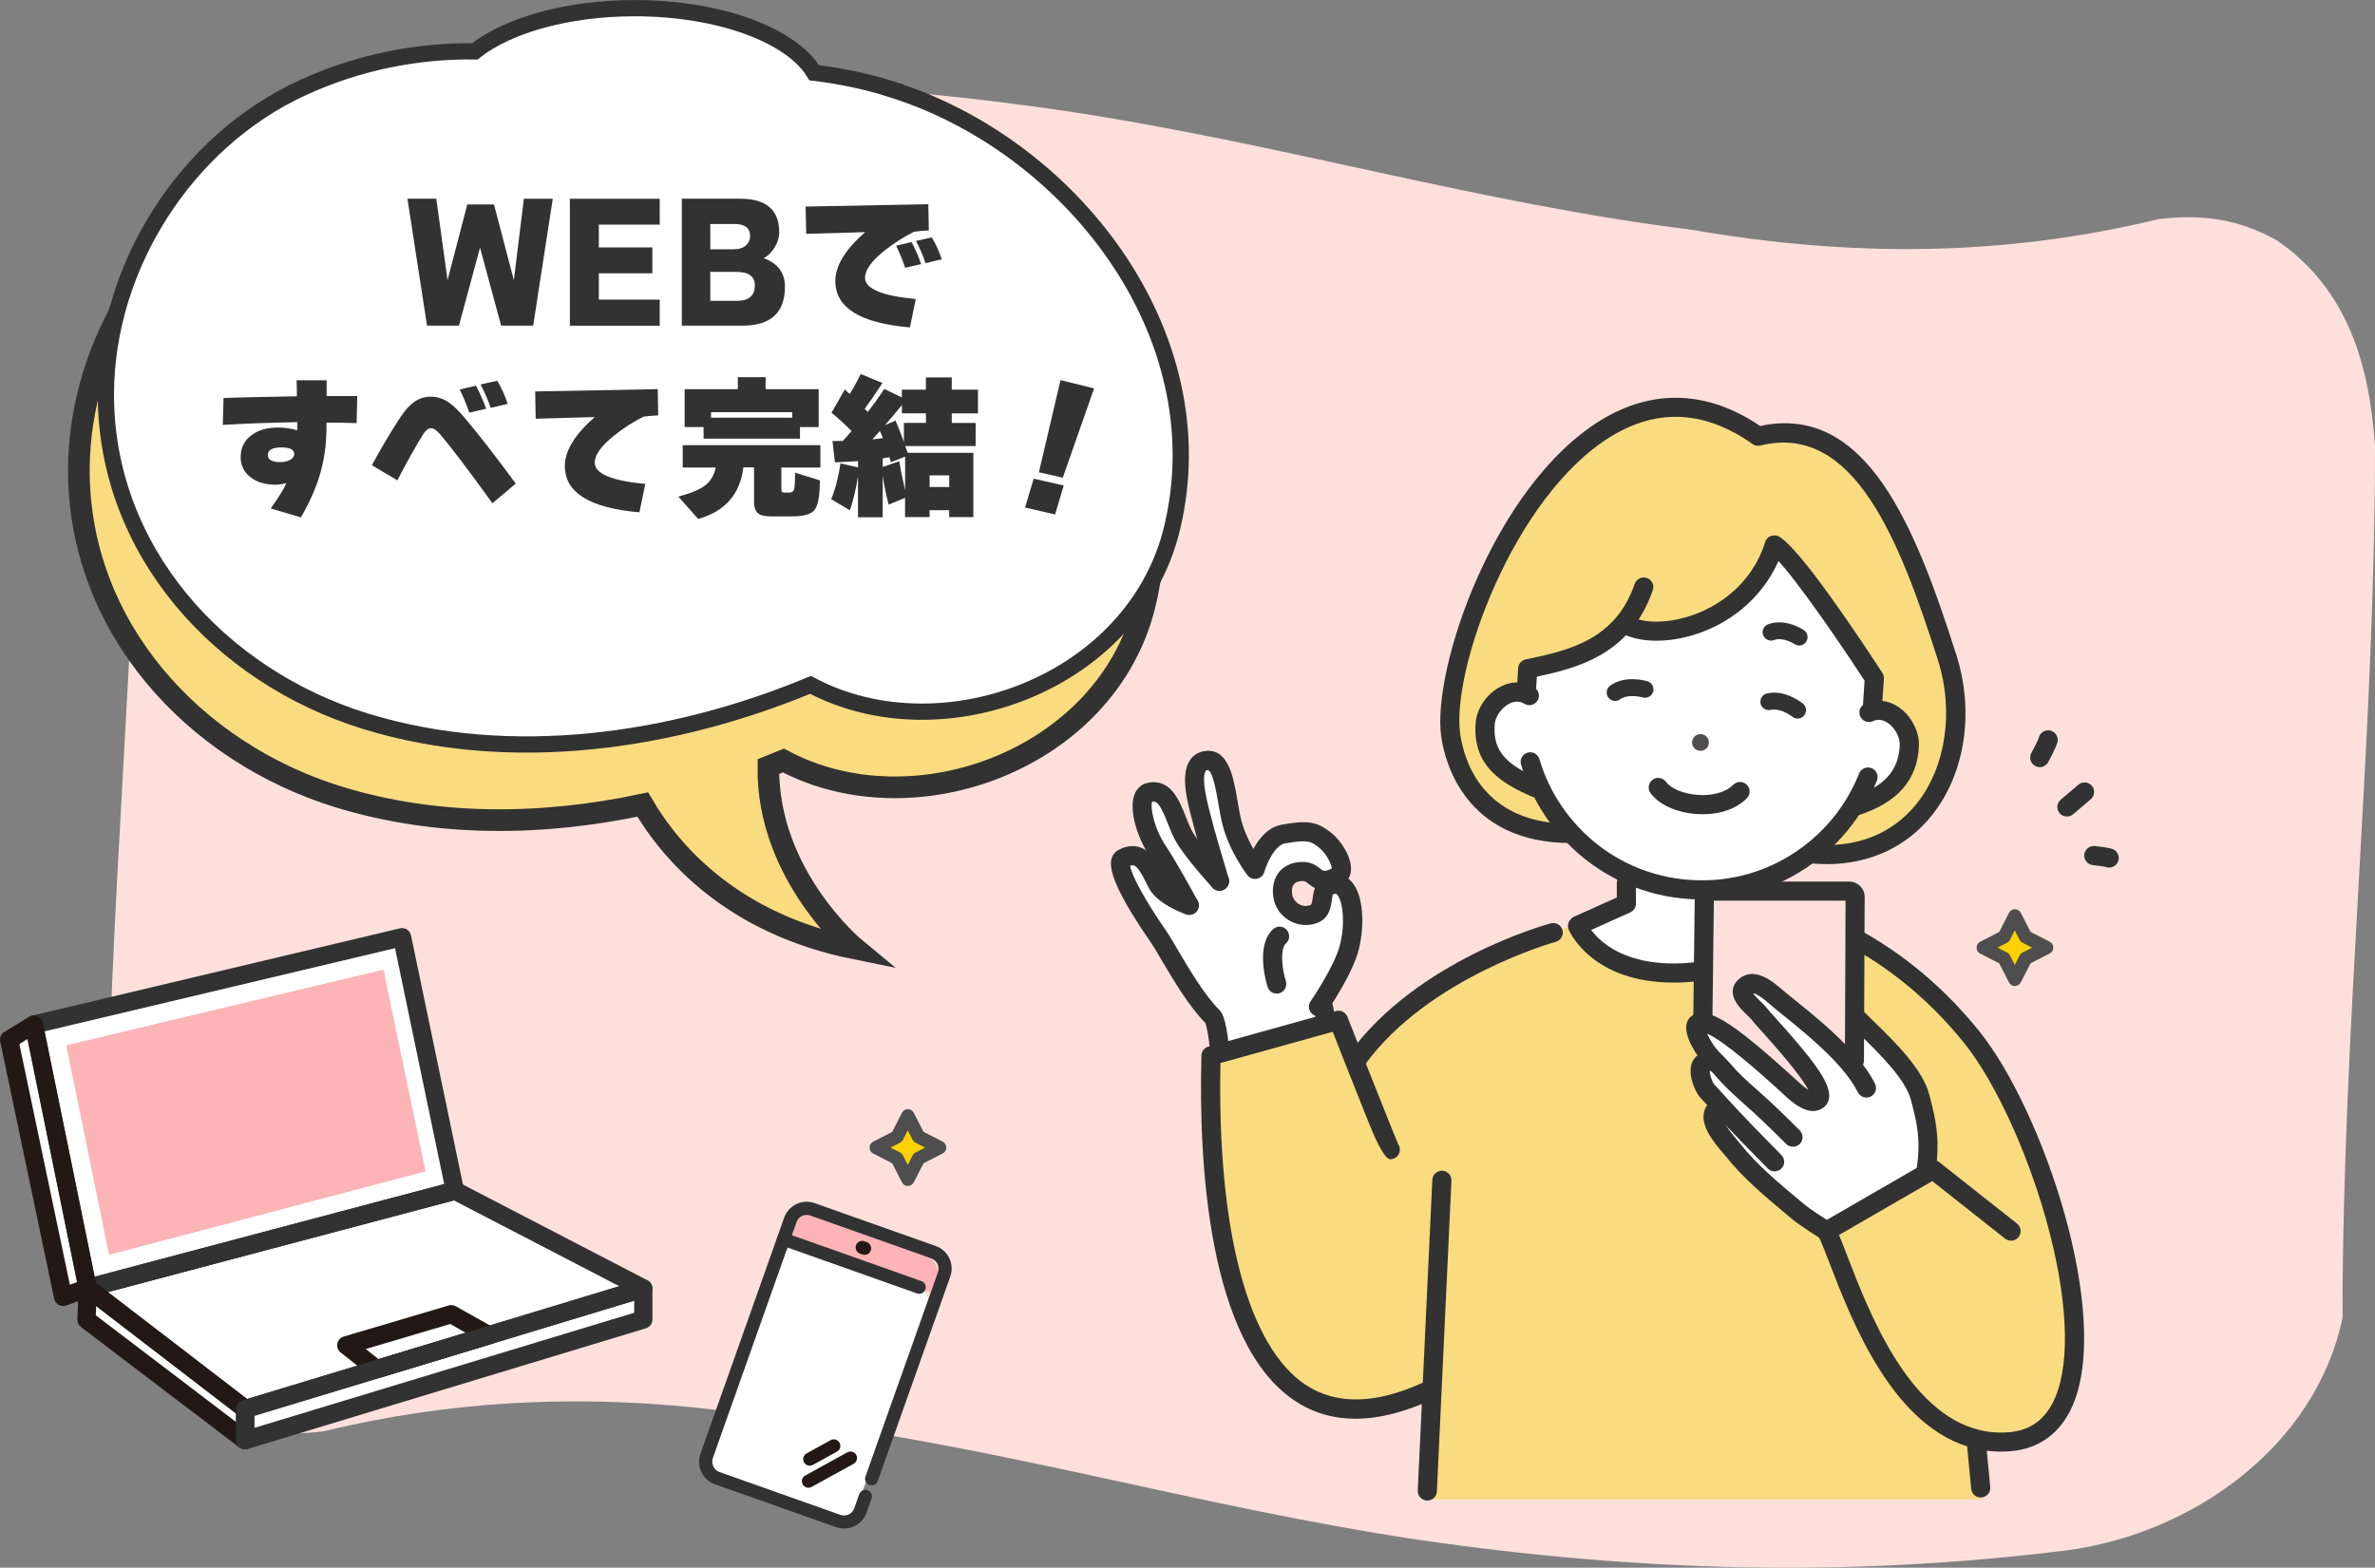<?xml version="1.0" encoding="UTF-8"?>
<svg id="Layer_2" data-name="Layer 2" xmlns="http://www.w3.org/2000/svg" viewBox="0 0 438.76 289.7">
  <rect x="0" y="0" width="438.76" height="289.7" fill="#808080" stroke="none"/>
  <defs>
    <style>
      .cls-1 {
        stroke-width: 4px;
      }

      .cls-1, .cls-2 {
        stroke: #323232;
        stroke-miterlimit: 10;
      }

      .cls-1, .cls-3 {
        fill: #f9dc80;
      }

      .cls-4 {
        fill-rule: evenodd;
      }

      .cls-4, .cls-3, .cls-5, .cls-6, .cls-7, .cls-8, .cls-9, .cls-10, .cls-11 {
        stroke-width: 0px;
      }

      .cls-4, .cls-11 {
        fill: #fcb4b6;
      }

      .cls-2 {
        stroke-width: 3px;
      }

      .cls-2, .cls-9 {
        fill: #fff;
      }

      .cls-5 {
        fill: #4e4e4e;
      }

      .cls-6 {
        fill: #231815;
      }

      .cls-7 {
        fill: #323232;
      }

      .cls-8 {
        fill: #fde0db;
      }

      .cls-10 {
        fill: #ffd100;
      }
    </style>
  </defs>
  <g id="Layer_1-2" data-name="Layer 1">
    <g>
      <g>
        <path class="cls-8" d="m381.76,286.5c-40,5-79,4-120-2-40-6-76-17-116-22-29-5-57-5-86,2-8,1-15,0-22-4-13-9-17-23-18-38,0-54,6-107,6-161,5-24,27-40,51-43,41-5,79-4,120,2,40,6,76,17,116,22,29,5,57,5,86-2,8-1,15,0,22,4,13,9,17,23,18,38,0,54-6,107-6,161-5,24-28,40-51,43h0Z"/>
        <path class="cls-1" d="m159.22,30.33c-13.38-4.09-30.95-5.32-44.64.63-20.07-9.55-43.27-10.14-63.73-.73C29.41,40.08,14.63,63.18,14.57,86.78c-.06,28.98,21.1,52.23,48.02,60.5,18.03,5.54,37.52,5.36,56.15,1.39,5.21,8.92,16.52,22.05,39.29,26.64,0,0-16.36-13.5-16.08-33.65.93-.37,1.86-.74,2.78-1.12,24.27,12.92,59.91-.37,66.79-28.94,8.66-35.96-18.88-71.05-52.32-81.27Z"/>
        <path class="cls-2" d="m164.22,16.33c-4.26-1.3-8.95-2.31-13.81-2.89-4.14-6.89-17.41-11.93-33.15-11.93-12.53,0-23.5,3.2-29.55,7.98-10.82-.14-21.68,2.06-31.87,6.75-21.44,9.86-36.22,32.95-36.28,56.56-.06,28.98,21.1,52.23,48.02,60.5,26.69,8.2,56.61,3.88,82.15-6.74,24.27,12.92,59.91-.37,66.79-28.94,8.66-35.96-18.88-71.05-52.32-81.27Z"/>
        <g>
          <path class="cls-7" d="m102.12,36.72l-3.62,23.46h-5.92l-3.9-14.41-3.9,14.41h-5.89l-3.62-23.46h5.33l2.08,15.04,3.65-13.98h4.93l3.67,14.01,1.85-15.06h5.35Z"/>
          <path class="cls-7" d="m121.88,60.19h-16.6v-23.46h16.6v4.78h-11.25v4.21h9.88v4.78h-9.88v4.87h11.25v4.81Z"/>
          <path class="cls-7" d="m145.01,52.98c0,4.8-2.62,7.2-7.86,7.2h-11.19v-23.46h10.76c4.82,0,7.23,2.06,7.23,6.18,0,.99-.3,1.96-.91,2.93-.57.89-1.22,1.52-1.96,1.88,2.62.95,3.93,2.71,3.93,5.27Zm-6.44-9.37c0-1.48-.96-2.22-2.88-2.22h-4.47v4.67h4.39c.97,0,1.72-.26,2.25-.77.47-.44.71-1,.71-1.68Zm.88,9.14c0-1.67-1.14-2.51-3.42-2.51h-4.81v5.35h4.93c2.2,0,3.3-.95,3.3-2.85Z"/>
          <path class="cls-7" d="m171.58,42.59c-.8.02-1.7.1-2.71.23-1.94.97-3.75,2.13-5.44,3.47-2.41,1.92-3.62,3.6-3.62,5.04,0,2.03,3.12,3.34,9.37,3.93l-1.08,5.24c-9.19-.78-13.78-3.63-13.78-8.57,0-2.81,1.83-5.82,5.5-9.03l-10.88.31-.11-5.04,22.67-.43.09,4.84Zm-1.42,6.21l-2.93.68c-.49-1.44-1.05-2.8-1.68-4.07l2.85-.68c.66,1.21,1.25,2.57,1.77,4.07Zm3.82-.88l-2.99.71c-.46-1.37-1.04-2.73-1.77-4.1l2.91-.66c.72,1.16,1.34,2.51,1.85,4.04Z"/>
          <path class="cls-7" d="m66,73.17l-.11,5.01c-1.39-.04-3.25-.07-5.58-.08v.94c0,3.09-.42,6.03-1.25,8.8-.74,2.45-1.9,5.04-3.47,7.77l-5.58-1.65c1.54-2.16,2.5-3.72,2.88-4.67-.76.19-1.42.28-1.99.28-1.84,0-3.35-.44-4.53-1.31-1.27-.93-1.91-2.19-1.91-3.79,0-1.71.66-3.06,1.99-4.04,1.25-.95,2.88-1.42,4.87-1.42,1.33,0,2.53.17,3.59.51v-1.51c-5.66.11-10.24.29-13.75.51l.14-4.98c2.11-.08,6.62-.18,13.55-.31,0-1.1-.02-2.09-.06-2.96h5.55v2.91c-.06,0,1.83,0,5.67,0Zm-11.65,10.71c0-.8-.8-1.2-2.39-1.2s-2.48.46-2.48,1.37.76,1.34,2.28,1.34c.76,0,1.38-.14,1.87-.43.48-.28.73-.64.73-1.08Z"/>
          <path class="cls-7" d="m95.3,89.35l-4.33,3.65c-4.38-6.08-7.59-10.31-9.62-12.7-.67-.78-1.23-1.17-1.71-1.17-.51,0-1.01.38-1.48,1.14-1.27,2.03-2.86,4.86-4.76,8.49l-4.7-2.79c1.84-3.38,3.59-6.32,5.24-8.83.84-1.25,1.63-2.16,2.39-2.73.97-.74,2.06-1.11,3.27-1.11s2.4.4,3.5,1.2c.74.53,1.64,1.42,2.71,2.68,2.56,3.02,5.72,7.08,9.48,12.19Zm-5.5-13.81l-3.1.71c-.51-1.5-1.1-2.92-1.77-4.27l2.99-.71c.74,1.37,1.37,2.79,1.88,4.27Zm3.99-.91l-3.13.74c-.48-1.39-1.1-2.83-1.88-4.33l3.08-.68c.72,1.18,1.37,2.6,1.94,4.27Z"/>
          <path class="cls-7" d="m121.61,76.76c-.8.02-1.7.1-2.71.23-1.94.97-3.74,2.13-5.41,3.47-2.41,1.92-3.62,3.6-3.62,5.04,0,2.03,3.11,3.34,9.34,3.93l-1.08,5.24c-9.19-.78-13.78-3.63-13.78-8.57,0-2.79,1.84-5.8,5.52-9.03l-10.91.31-.09-5.04,22.64-.43.09,4.84Z"/>
          <path class="cls-7" d="m137.33,86.39c-.61,4.94-3.39,8.11-8.34,9.51l-3.67-4.13c2.3-.61,3.95-1.3,4.96-2.08,1.01-.78,1.65-1.88,1.94-3.3h-6.09v-4.13h25.43v4.13h-7.21v3.87c0,.34.04.56.13.64s.31.13.67.13h.68c.47,0,.77-.22.88-.66.11-.38.17-1.39.17-3.02l4.58,1.42c0,2.9-.35,4.76-1.05,5.55-.63.74-2.06,1.11-4.3,1.11h-3.56c-1.2,0-2.02-.18-2.48-.54-.51-.4-.77-1.16-.77-2.28v-6.24h-1.96Zm10.45-5.33h-17.8v-2.14h-3.5v-7h9.83v-2.22h5.13v2.22h9.8v7h-3.45v2.14Zm-16.43-3.87h15.01v-1.02h-15.01v1.02Z"/>
          <path class="cls-7" d="m158.52,87.98c-.38,2.35-.88,4.46-1.51,6.32l-3.45-2.05c.76-1.86,1.33-4.06,1.71-6.61l3.25.74v-1.17c-1.29.09-2.72.17-4.27.23l-.46-3.93c.38,0,1.02,0,1.91-.03.34-.38.88-.99,1.62-1.82-1.18-1.2-2.41-2.33-3.7-3.39l2.45-4.3.91.85c.76-1.23,1.43-2.47,2.02-3.7l4.02,1.65c-1.21,1.88-2.31,3.47-3.28,4.78l.57.57c1.08-1.37,2.1-2.78,3.05-4.24l3.25,1.57v-1.45h4.44v-2.25h4.78v2.25h4.84v4.39h-4.84v1.77h4.41v4.27h-13.01l.46,1.25h12.13v11.88h-4.47v-1.28h-3.62v1.28h-4.53v-3.56l-3.02,1.25c-.42-1.5-.79-3.28-1.11-5.35v7.69h-4.56v-7.6Zm2.65-6.78c.51-.06,1.16-.13,1.94-.23-.23-.57-.41-1.02-.54-1.34l-1.4,1.57Zm1.91,3.5v1.59l3.05-1.05c.17,1.12.53,2.9,1.08,5.35v-6.21l-2.62,1.03c-.06-.21-.15-.51-.29-.91-.27.04-.67.1-1.22.2Zm.43-6.15l1.94-.83c.51,1.2,1.02,2.51,1.54,3.93v-3.5h4.07v-1.77h-4.44v-1.54c-.99,1.23-2.02,2.47-3.1,3.7Zm11.85,11.45v-2.16h-3.62v2.16h3.62Z"/>
          <path class="cls-7" d="m196.51,89.72l-1.59,5.35-5.55-1.28,1.59-5.33,5.55,1.25Zm5.61-17.94l-5.78,16.49-4.41-1,3.99-17.03,6.21,1.54Z"/>
        </g>
        <g>
          <g>
            <g>
              <path class="cls-3" d="m356.17,216.65l-.33-.55c.93-6.09-.25-9.85-1.1-13.28-1.27-5.11-8.25-11.17-11.82-14.78h-.3l.07-14.57h.11c5.27,2.86,13.65,8.45,21.49,18.24,14.53,18.14,30.48,72.7,7.02,74.7-2.12.18-4.13.01-6.02-.44-17.56-4.18-24.93-33.16-27.86-38.48l18.73-10.83Z"/>
              <path class="cls-3" d="m264.54,257.13l-.85-.04c-42.32,19.48-40.21-52.6-39.97-61.98l1.87-.52,19.5-5.42,2.18-.61s1.22,3.09,2.77,7.05h.76c12.25-16.78,36.13-23.28,36.13-23.28l-.03-.24c1.09-.54,2.75-.5,3.75-1.08l.78.11s4.57,10.65,22.64,8.35h.61s-.1,8.57-.1,8.57l-.07.93c-3.09-.25.37,4.96,1.12,5.88.21.25.42.5.65.74l-.65.58c-2.77,0-1.16,4.4-.25,5.41.82.92,1.64,1.83,2.48,2.72l-.5.44c-2.76,1.85,1.66,6.36,2.77,7.77,3.38,4.28,7.97,7.97,12.12,11.45,1.29,1.08,5.18,3.53,5.18,3.53,2.93,5.32,10.31,34.3,27.86,38.48l-.17.71.79,8.28v2.11h-102.25v-1.54l.86-18.39Z"/>
              <path class="cls-3" d="m299.96,115.17c-4.53,5.46-11.23,7.09-17.74,8.41l-.27,4.39-.08.23c-3.36-1.4-7.19,2.08-7.49,5.46-.57,6.71,3.74,9.47,9.32,11.92l.79-.11c1.47,3.11,3.41,5.97,5.73,8.47l-.07.07c-17.05-.06-21.25-12.1-22.13-18.09-2.59-17.9,23.45-78.93,56.79-55.3,18.79-4.66,27.54,17.74,34.93,40.92,5.56,17.47-3.61,37.96-24.62,36.29l-.33-.42c3.03-2.38,5.65-5.28,7.7-8.59l.28.17c5.45-1.77,9.68-4.8,9.94-11.2.14-3.33-3.1-7.18-6.54-6.41l-.24-1.01.33-5.04s-14.98-23.06-18.48-24.59c-4.56,14.37-21.21,18.36-27.69,14.57l-.13-.11Z"/>
              <path class="cls-9" d="m317.86,204.3c-.84-.89-1.66-1.8-2.48-2.72-.91-1.01-2.52-5.41.25-5.41l.65-.58c-.23-.24-.44-.48-.65-.74-.75-.92-4.2-6.13-1.12-5.88.2.01.42.06.69.11,3.55.89,11.89,8.61,14.96,11.35,1.03.93,3.98,4.05,5.63,2.8,2.53-1.94-9.54-14.17-10.92-16-.68-.92-4.12-3.36-2.68-4.81,2.04-2.05,5.14,1.23,6.65,2.45,3.67,2.96,8.79,6.98,12.46,11.18l1.26-.11.03-7.91h.3c3.57,3.61,10.55,9.67,11.82,14.78.85,3.43,2.04,7.19,1.1,13.28l.33.55-18.73,10.83s-3.89-2.45-5.18-3.53c-4.15-3.48-8.74-7.18-12.12-11.45-1.12-1.42-5.54-5.92-2.77-7.77l.5-.44Z"/>
              <path class="cls-9" d="m281.87,128.2l.08-.23.27-4.39c6.51-1.32,13.21-2.94,17.74-8.41l.13.11c6.48,3.79,23.13-.2,27.69-14.57,3.5,1.53,18.48,24.59,18.48,24.59l-.33,5.04.24,1.01c3.44-.76,6.68,3.09,6.54,6.41-.25,6.4-4.49,9.43-9.94,11.2l-.28-.17c-2.05,3.31-4.67,6.22-7.7,8.59-5.27,4.15-11.79,6.71-18.84,7.02-1.19.06-2.39.04-3.61-.03-4.01-.24-7.8-1.2-11.27-2.72-4.15-1.83-7.83-4.47-10.84-7.73-2.32-2.49-4.26-5.35-5.73-8.47l-.79.11c-5.58-2.45-9.88-5.21-9.32-11.92.3-3.38,4.13-6.87,7.49-5.46Zm33.84,9.09c.04-.85-.61-1.59-1.47-1.63-.85-.04-1.59.61-1.63,1.46s.61,1.57,1.47,1.63c.85.04,1.59-.61,1.63-1.46Z"/>
              <path class="cls-8" d="m342.72,165.73l-.03,7.74-.07,14.57-.03,7.91-1.26.11c-3.67-4.2-8.79-8.23-12.46-11.18-1.51-1.22-4.62-4.5-6.65-2.45-1.44,1.46,2,3.89,2.68,4.81,1.37,1.83,13.45,14.06,10.92,16-1.66,1.25-4.6-1.87-5.63-2.8-3.07-2.75-11.41-10.46-14.96-11.35-.27-.06-.5-.1-.69-.11l.07-.93.1-8.55.17-13.76c0-.58.5-1.06,1.1-1.06h25.65c.61,0,1.1.48,1.1,1.06Z"/>
              <path class="cls-9" d="m315.95,164.41v.25c-.59,0-1.09.48-1.09,1.06l-.17,13.76h-.61c-18.07,2.28-22.64-8.37-22.64-8.37l-.78-.11c.16-.08.28-.18.4-.3l.52.27,8.88-3.99v-3.85l.61-1.47c3.47,1.51,7.26,2.48,11.27,2.72,1.22.07,2.42.08,3.61.03Z"/>
              <path class="cls-5" d="m314.23,135.66c.86.04,1.51.78,1.47,1.63s-.78,1.5-1.63,1.46c-.86-.06-1.51-.78-1.47-1.63s.78-1.5,1.63-1.46Z"/>
              <path class="cls-9" d="m219.69,167.29c-.23-.44-3.95-7.23-5.71-9.84-2.85-4.18-4.16-10.46-1.67-11.03,4.05-.92,4.62,5.45,6.8,8.76,2.07,3.14,5.79,7.22,6.17,7.63-.16-.52-2.72-9.06-3.03-10.52-.44-1.97-3.64-11.21.57-11.75,3.53-.44,3.57,6.87,4.76,11.48,1.19,4.63,4.29,8.65,4.29,8.65,0,0,1.63-5.9,5.21-6.54,4.69-.85,5.76-.44,7.83,1.23,1.78,1.44,4.26,5.65,1.94,6.72-4.28,1.97-3.38-1.43-6.8-1.01-3.17.4-3.4,3.24-2.97,4.91.61,2.31,3.16,3.75,5.49,2.96,3.03-1.01.23-5.55,4.28-5.55,2.76,0,3.78,5.99,2.44,11.57-1.05,4.32-5.71,11.06-5.71,11.06l.93.17.41,2.35.17.61-19.5,5.42-.35-1.26s-.47-4.69-1.22-5.44c-4.12-4.11-8.23-12.25-10.05-14.88-1.51-2.18-8.96-13.1-6.5-14.4,3.72-1.95,5.07,2.44,6.41,4.8,1.32,2.28,5.52,3.78,5.8,3.88Z"/>
            </g>
            <g>
              <path class="cls-7" d="m376.83,141.76c-.29,0-.58-.07-.85-.22-.86-.47-1.17-1.55-.7-2.4.57-1.03,1.26-2.42,1.39-2.89.26-.94,1.24-1.49,2.18-1.23.94.26,1.49,1.24,1.23,2.18-.31,1.11-1.47,3.24-1.7,3.65-.32.58-.93.92-1.55.92Z"/>
              <path class="cls-7" d="m381.85,150.89c-.5,0-1-.21-1.35-.62-.63-.74-.55-1.86.2-2.49l3.26-2.77c.74-.64,1.86-.54,2.49.2s.55,1.86-.2,2.49l-3.26,2.77c-.33.28-.74.42-1.15.42Z"/>
              <path class="cls-7" d="m389.65,160.32c-.16,0-.32-.02-.48-.07-.48-.14-1.77-.3-2.53-.38-.97-.1-1.68-.97-1.59-1.94.1-.97.97-1.67,1.94-1.59.36.04,2.19.23,3.14.5.94.27,1.49,1.25,1.22,2.19-.22.78-.93,1.29-1.7,1.29Z"/>
              <path class="cls-7" d="m342.59,197.73h0c-.98,0-1.77-.8-1.76-1.78l.12-29.51h-24.33l-.26,21.63c-.01.97-.8,1.75-1.77,1.75h-.02c-.98-.01-1.76-.81-1.75-1.79l.27-22.31c0-1.54,1.29-2.81,2.87-2.81h25.65c1.58,0,2.87,1.27,2.87,2.83l-.13,30.23c0,.97-.79,1.76-1.77,1.76Zm-25.97-32v.02-.02Z"/>
              <path class="cls-7" d="m355.85,217.87c-.09,0-.18,0-.27-.02-.97-.15-1.63-1.05-1.48-2.02.8-5.21-.04-8.51-.85-11.69l-.23-.89c-.95-3.81-6.04-8.76-9.41-12.05-.71-.69-1.37-1.34-1.95-1.92-.69-.7-.68-1.82.01-2.5.7-.69,1.82-.68,2.5.01.56.57,1.2,1.19,1.9,1.87,3.88,3.77,9.19,8.94,10.38,13.73l.22.88c.81,3.2,1.82,7.17.91,13.1-.13.88-.89,1.5-1.75,1.5Z"/>
              <path class="cls-7" d="m331.22,211.91c-.45,0-.91-.17-1.25-.52-3.01-3.02-5.46-5.35-7.71-7.34-1.88-1.67-3.69-3.31-5.2-5.09-.4-.46-.83-.91-1.27-1.35-.26-.27-.53-.54-.79-.81-.25-.27-.49-.53-.72-.82-.05-.06-3.85-4.78-2.47-7.4.24-.46,1-1.53,2.86-1.37.25.02.55.07.91.15,3.46.87,9.51,6.12,14.91,10.98l1.3,1.18c1.05.99,1.77,1.56,2.27,1.88-.93-1.88-3.8-5.49-8.56-10.78-1.02-1.13-1.69-1.88-2.01-2.31-.14-.18-.38-.39-.65-.65-1.14-1.1-2.71-2.61-2.73-4.37,0-.8.29-1.52.86-2.1,2.93-2.95,6.61.24,8.37,1.77.24.21.46.4.65.55l.86.69c3.71,2.99,8.33,6.7,11.82,10.71,1.64,1.88,2.89,3.68,3.72,5.36.43.88.08,1.94-.8,2.37-.88.43-1.94.07-2.37-.8-.7-1.41-1.78-2.96-3.22-4.61-3.28-3.77-7.77-7.37-11.37-10.27l-.86-.7c-.22-.17-.47-.39-.74-.63-.75-.65-2.34-2.03-3.18-2.07.36.51,1.09,1.2,1.45,1.55.44.42.78.75,1.03,1.09.22.29.95,1.11,1.8,2.05,6.55,7.28,10.05,11.74,9.79,14.49-.07.78-.44,1.46-1.03,1.91-2.68,2.02-5.96-1.07-7.53-2.55l-1.24-1.13c-2.69-2.43-9.57-8.62-12.75-9.96.42.92,1.15,2.12,1.65,2.73.18.21.37.42.57.64.24.26.49.51.74.76.5.5.99,1.01,1.44,1.54,1.36,1.61,3.06,3.15,4.84,4.72,2.31,2.03,4.82,4.42,7.88,7.5.69.69.69,1.81,0,2.5-.34.34-.8.51-1.25.51Z"/>
              <path class="cls-7" d="m327.84,216.46c-.46,0-.91-.18-1.26-.53-3.22-3.26-6.65-6.75-10.03-10.44-.83-.89-1.66-1.81-2.49-2.73-.98-1.09-2.37-4.38-1.42-6.52.52-1.17,1.61-1.84,3-1.84.98,0,1.77.79,1.77,1.77,0,.91-.68,1.65-1.56,1.76,0,.68.49,2.04.85,2.47.82.91,1.63,1.81,2.45,2.69,3.35,3.65,6.75,7.12,9.95,10.36.69.7.68,1.82-.02,2.5-.34.34-.79.51-1.24.51Z"/>
              <path class="cls-7" d="m337.44,229.26c-.32,0-.65-.09-.94-.27-.41-.26-4.03-2.55-5.37-3.67l-1.11-.93c-3.96-3.32-8.06-6.74-11.26-10.78-.13-.16-.3-.36-.5-.59-1.45-1.71-3.88-4.57-3.52-7.18.15-1.05.71-1.94,1.64-2.56.81-.55,1.91-.33,2.46.48.54.81.33,1.91-.48,2.46-.08.06-.1.09-.1.09-.1.25-.04,1.2,2.71,4.43.23.27.43.5.57.69,2.97,3.75,6.93,7.06,10.75,10.26l1.11.93c.98.82,3.93,2.72,4.99,3.38.83.52,1.08,1.61.56,2.44-.34.53-.91.83-1.5.83Z"/>
              <path class="cls-7" d="m291.58,172.75c-.67,0-1.32-.39-1.61-1.04-.4-.89,0-1.94.89-2.34l7.83-3.52v-2.71c0-.98.79-1.77,1.77-1.77s1.77.79,1.77,1.77v3.85c0,.7-.41,1.33-1.04,1.61l-8.88,3.99c-.24.11-.48.16-.73.16Z"/>
              <path class="cls-7" d="m309.13,181.57c-14.94,0-19.13-9.31-19.32-9.75-.39-.9.03-1.94.93-2.32.9-.38,1.94.03,2.32.93.17.37,4.4,9.38,20.79,7.3.97-.12,1.85.56,1.98,1.53.12.97-.56,1.86-1.53,1.98-1.85.24-3.57.34-5.17.34Z"/>
              <path class="cls-7" d="m365.92,276.73c-.9,0-1.67-.69-1.76-1.6l-.79-8.28c-.09-.97.62-1.84,1.59-1.93.96-.09,1.84.62,1.93,1.59l.79,8.28c.09.97-.62,1.84-1.59,1.93-.06,0-.11,0-.17,0Z"/>
              <path class="cls-7" d="m263.68,277.29s-.06,0-.08,0c-.98-.05-1.73-.88-1.68-1.85l2.69-57.41c.05-.98.86-1.7,1.85-1.69.98.05,1.73.88,1.68,1.85l-2.69,57.41c-.04.95-.83,1.69-1.77,1.69Z"/>
              <path class="cls-7" d="m369.65,268.25c-1.61,0-3.21-.19-4.76-.56-15.11-3.59-22.78-23.55-26.9-34.27-.86-2.23-1.6-4.16-2.1-5.07-.46-.84-.17-1.9.66-2.38l19.68-11.38c.63-.37,1.42-.31,1.99.14l14.4,11.38c.77.61.9,1.72.29,2.49-.61.77-1.72.9-2.49.29l-13.45-10.63-17.23,9.96c.44,1.04.95,2.35,1.56,3.94,3.89,10.11,11.12,28.94,24.42,32.1,1.77.43,3.6.56,5.45.4,4.02-.34,6.8-2.42,8.49-6.36,2.92-6.8,2.3-18.85-1.7-33.07-3.59-12.76-9.49-25.48-15.03-32.4-7.52-9.38-15.55-14.85-20.96-17.79-.86-.47-1.18-1.54-.71-2.4.47-.86,1.54-1.18,2.4-.71,5.7,3.09,14.14,8.85,22.03,18.68,11.77,14.7,24.44,52.28,17.23,69.07-2.19,5.11-6.15,8.04-11.44,8.49-.61.05-1.22.08-1.82.08Z"/>
              <path class="cls-7" d="m332.37,119.28c-.3,0-.61-.09-.88-.27-.06-.04-2.06-1.35-3.76-.73-.81.3-1.7-.11-2-.92-.3-.81.11-1.7.92-2,3.24-1.2,6.47.99,6.61,1.09.71.49.88,1.46.4,2.17-.3.44-.79.67-1.28.67Z"/>
              <path class="cls-7" d="m345.94,132.12s-.08,0-.12,0c-.98-.06-1.72-.9-1.65-1.88l.29-4.45c-7.07-10.85-15.42-22.47-17.39-23.45-.86-.43-1.26-1.48-.85-2.35.41-.87,1.4-1.27,2.28-.89,3.7,1.62,15.67,19.74,19.25,25.25.21.32.31.7.28,1.08l-.33,5.04c-.06.94-.84,1.65-1.76,1.65Z"/>
              <path class="cls-7" d="m281.96,129.74s-.07,0-.11,0c-.98-.06-1.72-.9-1.66-1.87l.27-4.39c.05-.8.63-1.47,1.42-1.63,6.49-1.31,12.66-2.9,16.73-7.8,1.43-1.7,2.53-3.71,3.39-6.15.32-.92,1.33-1.41,2.25-1.09.92.32,1.41,1.33,1.09,2.26-1,2.86-2.31,5.23-4.01,7.25-4.5,5.43-10.76,7.32-17.41,8.73l-.19,3.04c-.06.94-.84,1.66-1.76,1.66Z"/>
              <path class="cls-7" d="m306.04,118.4c-2.64,0-5.04-.53-6.85-1.59-.84-.49-1.13-1.58-.63-2.42.49-.84,1.58-1.13,2.42-.63,2.73,1.6,7.7,1.47,12.37-.33,3.63-1.4,10.12-4.98,12.75-13.25.3-.93,1.29-1.45,2.22-1.15.93.3,1.45,1.29,1.15,2.22-2.24,7.07-7.66,12.72-14.85,15.48-2.89,1.11-5.86,1.67-8.58,1.67Z"/>
              <path class="cls-7" d="m283.7,147.35c-.24,0-.48-.05-.71-.15-5.38-2.36-11.05-5.56-10.37-13.69.22-2.48,1.84-4.98,4.12-6.36,1.9-1.15,3.96-1.36,5.81-.58.3.11.64.28.96.5.81.54,1.04,1.64.49,2.45-.54.82-1.64,1.04-2.45.49-.09-.06-.2-.11-.3-.15-1.06-.44-2.04-.07-2.68.32-1.31.79-2.31,2.29-2.43,3.64-.45,5.28,2.56,7.64,8.26,10.15.9.39,1.3,1.44.91,2.33-.29.66-.94,1.06-1.62,1.06Z"/>
              <path class="cls-7" d="m342.78,150.74c-.75,0-1.44-.48-1.68-1.22-.3-.93.21-1.93,1.14-2.23,5.84-1.9,8.53-4.85,8.72-9.59.06-1.3-.7-2.87-1.84-3.83-.48-.4-1.44-1.04-2.55-.79-.19.04-.37.11-.53.18-.88.42-1.94.04-2.36-.84-.42-.88-.04-1.94.84-2.36.38-.18.8-.33,1.26-.43,1.94-.43,3.93.11,5.61,1.52,1.99,1.67,3.21,4.29,3.11,6.69-.25,6.26-3.9,10.45-11.16,12.81-.18.06-.37.09-.55.09Z"/>
              <path class="cls-7" d="m314.46,166.22c-.72,0-1.45-.02-2.23-.07-4.09-.25-8.09-1.21-11.88-2.86-4.36-1.92-8.2-4.66-11.43-8.15-2.45-2.63-4.48-5.63-6.04-8.91-.73-1.56-1.37-3.22-1.88-4.94-.28-.94.25-1.92,1.19-2.2.94-.28,1.92.25,2.2,1.19.46,1.55,1.03,3.04,1.69,4.44,1.39,2.95,3.22,5.65,5.43,8.01,2.91,3.14,6.36,5.6,10.26,7.32,3.4,1.48,6.99,2.35,10.66,2.57,1.22.07,2.34.08,3.42.03,6.52-.29,12.68-2.59,17.83-6.64,2.91-2.29,5.36-5.02,7.29-8.14.97-1.56,1.8-3.22,2.48-4.93.36-.91,1.39-1.35,2.3-1,.91.36,1.35,1.39,1,2.3-.75,1.91-1.68,3.75-2.76,5.49-2.15,3.47-4.88,6.51-8.11,9.05-5.74,4.52-12.61,7.08-19.86,7.4-.51.02-1.03.04-1.56.04Z"/>
              <path class="cls-7" d="m337.44,159.68c-.81,0-1.63-.03-2.47-.1-.97-.08-1.7-.93-1.62-1.9.08-.98.94-1.7,1.9-1.62,9.99.8,15.8-3.71,18.91-7.64,5.32-6.7,6.84-17.05,3.88-26.35-7.16-22.45-15.58-44-32.82-39.74-.5.13-1.03.02-1.45-.27-8.75-6.2-17.55-6.67-26.16-1.4-18,11.02-29.55,43.22-27.85,55.01.73,4.96,4.17,16.52,20.38,16.58.98,0,1.77.8,1.76,1.78,0,.98-.79,1.76-1.77,1.76h0c-19.49-.06-23.2-15.02-23.87-19.61-1.8-12.41,9.7-46.42,29.5-58.54,9.58-5.86,19.73-5.48,29.4,1.08,19.66-4.21,28.68,18.55,36.25,42.28,3.36,10.56,1.65,21.91-4.48,29.63-4.68,5.9-11.54,9.06-19.5,9.06Z"/>
              <path class="cls-7" d="m250.81,197.36c-.36,0-.73-.11-1.04-.34-.79-.58-.96-1.68-.39-2.47,12.47-17.07,36.1-23.65,37.1-23.92.95-.26,1.91.3,2.17,1.24.26.94-.3,1.91-1.24,2.17-.23.06-23.44,6.55-35.17,22.6-.35.47-.88.73-1.43.73Z"/>
              <path class="cls-7" d="m250.46,262.18c-4.13,0-7.86-1.09-11.18-3.28-16.23-10.7-17.83-44.48-17.33-63.67v-.17c.02-.78.55-1.45,1.3-1.66l23.55-6.56c.87-.24,1.79.21,2.12,1.05l2.78,7.05c4.01,10.14,6.25,15.71,6.65,16.58.17.27.26.59.26.93,0,.98-.79,1.77-1.77,1.77q-1.27,0-4.04-6.9c-1.34-3.34-3.01-7.55-4.4-11.08l-2.19-5.57-20.74,5.77c-.64,30.8,5.08,52.45,15.77,59.49,5.65,3.72,12.96,3.57,21.72-.47.89-.41,1.94-.02,2.35.87.41.89.02,1.94-.87,2.35-5.05,2.32-9.72,3.49-13.97,3.49Z"/>
              <path class="cls-7" d="m243.57,187.8c-.35,0-.7-.1-1-.31-.8-.56-1.01-1.66-.45-2.46.04-.06,4.48-6.52,5.44-10.47.98-4.05.52-7.91-.47-9.17-.11-.14-.21-.21-.24-.21-.44,0-.59.08-.59.08-.09.13-.17.74-.22,1.1-.18,1.3-.47,3.47-2.91,4.27-1.54.52-3.28.37-4.76-.42-1.49-.8-2.58-2.17-3-3.77-.17-.68-.63-3.02.7-4.97.57-.84,1.69-1.89,3.76-2.15,2.21-.28,3.4.66,4.1,1.22.56.44.73.58,2.09-.03.05-.7-.99-2.77-2.23-3.78-1.53-1.24-2.05-1.65-6.4-.87-1.87.33-3.38,3.7-3.82,5.27-.18.65-.71,1.14-1.37,1.26-.66.13-1.33-.12-1.74-.65-.14-.18-3.34-4.37-4.6-9.29-.32-1.23-.55-2.61-.78-3.95-.35-2.05-1.06-6.26-2.04-6.21-.2.03-.24.08-.28.16-.64.95-.33,3.73.91,8.25.14.51.25.93.32,1.21.18.83,1.31,4.76,2.96,10.28.08.21.12.43.12.66,0,.98-.79,1.77-1.77,1.77-.72,0-1.34-.43-1.61-1.05-.04-.08-.07-.16-.09-.25-1.05-3.5-2.79-9.38-3.06-10.66-.05-.23-.15-.58-.27-1.03-1.11-4.05-2.15-8.58-.44-11.15.64-.96,1.61-1.55,2.79-1.7,4.34-.53,5.24,4.82,5.98,9.13.23,1.33.44,2.58.72,3.67.51,1.98,1.41,3.86,2.23,5.3,1.04-1.93,2.74-4.04,5.25-4.49,4.83-.87,6.56-.58,9.25,1.6,1.67,1.35,3.82,4.55,3.51,7.03-.06.51-.22.97-.46,1.37.27.21.55.47.81.8,1.83,2.33,2.3,7.34,1.13,12.19-1.11,4.59-5.77,11.36-5.97,11.65-.34.5-.9.76-1.46.76Zm-2.94-24.99c-.11,0-.23,0-.37.03-.92.12-1.19.5-1.28.63-.37.54-.37,1.44-.2,2.09.17.63.62,1.2,1.25,1.54.62.34,1.32.4,1.96.18.25-.08.35-.12.53-1.4.06-.48.15-1.13.4-1.78-.44-.21-.83-.49-1.2-.78-.44-.35-.64-.51-1.09-.51Z"/>
              <path class="cls-7" d="m219.7,169.06h-.01c-.66,0-1.27-.37-1.57-.96-.28-.55-3.93-7.19-5.6-9.66-2.34-3.43-4.07-8.73-2.92-11.66.43-1.1,1.26-1.85,2.33-2.09,4.29-.98,5.93,3.18,7.13,6.22.47,1.19.96,2.43,1.53,3.3,1.82,2.77,5.19,6.54,5.99,7.4.67.71.63,1.83-.09,2.5-.72.67-1.84.63-2.5-.08-.04-.04-4.1-4.44-6.36-7.87-.77-1.17-1.33-2.58-1.87-3.94-1.22-3.08-1.87-4.25-2.9-4.1-.42,1.01.33,5.03,2.59,8.33,1.73,2.57,5.18,8.84,5.74,9.89.17.27.28.6.28.95,0,.98-.78,1.77-1.76,1.77Z"/>
              <path class="cls-7" d="m225.24,195.09c-.9,0-1.67-.68-1.76-1.59-.19-1.87-.56-3.89-.81-4.47-3.06-3.09-5.99-8.08-8.14-11.72-.82-1.39-1.53-2.59-2.01-3.29-5.36-7.72-7.79-12.84-7.21-15.21.19-.78.67-1.41,1.34-1.76,1.36-.72,2.67-.88,3.89-.49,2.22.71,3.37,3.01,4.3,4.85.2.4.39.79.59,1.13.73,1.27,3.36,2.56,4.85,3.08.92.32,1.41,1.33,1.09,2.25s-1.33,1.41-2.25,1.09c-.85-.29-5.16-1.9-6.76-4.66-.23-.4-.45-.84-.68-1.3-.59-1.18-1.41-2.81-2.22-3.07-.19-.06-.42-.04-.69.05.23,1.57,2.5,6.03,6.66,12.02.56.81,1.3,2.06,2.15,3.52,2.08,3.53,4.92,8.35,7.69,11.12.3.3,1.2,1.2,1.73,6.51.1.97-.61,1.84-1.59,1.94-.06,0-.12,0-.18,0Z"/>
              <path class="cls-7" d="m235.87,183.61c-.75,0-1.45-.48-1.69-1.23-.24-.77-2.3-7.62,1.01-10.67.72-.67,1.84-.62,2.5.1.66.72.62,1.84-.1,2.5-1.19,1.1-.72,4.83-.04,7,.29.93-.22,1.92-1.15,2.22-.18.06-.36.08-.54.08Z"/>
              <path class="cls-7" d="m244.92,190.32c-.84,0-1.59-.61-1.74-1.47l-.41-2.35c-.17-.96.48-1.88,1.44-2.05.96-.16,1.88.48,2.05,1.44l.41,2.35c.17.96-.48,1.88-1.44,2.05-.1.02-.21.03-.31.03Z"/>
              <path class="cls-7" d="m314.57,150.47c-.41,0-.83-.02-1.25-.05-3.65-.28-6.87-1.76-8.4-3.86-.58-.79-.4-1.9.39-2.47.79-.58,1.9-.4,2.47.39.91,1.25,3.25,2.22,5.82,2.41,2.76.22,5.23-.49,6.61-1.87.69-.69,1.81-.7,2.5,0,.69.69.69,1.81,0,2.5-1.89,1.9-4.81,2.95-8.14,2.95Z"/>
              <path class="cls-7" d="m332.09,132.78c-.34,0-.69-.11-.97-.34h0c-.6-.47-2.47-1.62-3.98-1.26-.84.2-1.68-.31-1.88-1.14-.2-.84.31-1.68,1.14-1.88,3.26-.8,6.33,1.58,6.67,1.86.67.54.77,1.52.23,2.19-.31.38-.76.58-1.21.58Z"/>
              <path class="cls-7" d="m298.38,129.53c-.48,0-.95-.22-1.26-.64-.51-.69-.36-1.67.34-2.18,2.71-1.99,6.47-.94,6.89-.82.82.25,1.29,1.11,1.05,1.94-.25.82-1.11,1.29-1.93,1.05h0c-.73-.21-2.91-.57-4.16.34-.28.2-.6.3-.92.3Z"/>
            </g>
          </g>
          <g>
            <polyline class="cls-10" points="372.23 181 370.25 177.11 366.36 175.12 370.25 173.13 372.23 169.24 374.22 173.13 378.1 175.12 374.22 177.11 372.23 181"/>
            <path class="cls-5" d="m372.23,182.22h0c-.46,0-.88-.26-1.09-.67l-1.8-3.53-3.53-1.81c-.41-.21-.66-.63-.66-1.09s.26-.88.66-1.09l3.53-1.81,1.8-3.53c.21-.41.63-.67,1.09-.67h0c.46,0,.88.26,1.09.66l1.81,3.53,3.54,1.81c.41.21.66.63.66,1.09s-.26.88-.66,1.09l-3.54,1.81-1.81,3.53c-.21.41-.63.66-1.09.66Zm-3.19-7.1l1.76.9c.23.12.41.3.53.53l.89,1.76.9-1.76c.12-.23.3-.41.53-.53l1.76-.9-1.77-.91c-.23-.12-.41-.3-.53-.53l-.9-1.76-.89,1.76c-.12.23-.3.42-.53.53l-1.76.91Zm1.21-1.99h.01-.01Z"/>
          </g>
          <g>
            <polyline class="cls-10" points="167.72 217.95 165.74 214.06 161.85 212.07 165.74 210.08 167.72 206.2 169.71 210.08 173.59 212.07 169.71 214.06 167.72 217.95"/>
            <path class="cls-5" d="m167.72,219.17h0c-.46,0-.88-.26-1.09-.67l-1.8-3.53-3.53-1.81c-.41-.21-.66-.63-.66-1.09s.26-.88.66-1.09l3.53-1.81,1.8-3.53c.21-.41.63-.67,1.09-.67h0c.46,0,.88.26,1.09.66l1.81,3.53,3.54,1.81c.41.21.66.63.66,1.09s-.26.88-.66,1.09l-3.54,1.81-1.81,3.53c-.21.41-.63.66-1.09.66Zm-3.19-7.1l1.76.9c.23.12.41.3.53.53l.89,1.76.9-1.76c.12-.23.3-.41.53-.53l1.76-.9-1.77-.91c-.23-.12-.41-.3-.53-.53l-.9-1.76-.89,1.76c-.12.23-.3.42-.53.53l-1.76.91Zm1.21-1.99h.01-.01Z"/>
          </g>
        </g>
      </g>
      <g>
        <polygon class="cls-9" points="1.68 192.13 11.96 240.38 16.19 238.01 15.98 243.87 45.3 266.13 118.83 243.84 118.83 238.09 84.03 220.03 74.28 173.18 10.93 189.72 1.68 192.13"/>
        <g>
          <g>
            <path class="cls-7" d="m16.19,239.7c-.31,0-.62-.09-.89-.25-.39-.24-.67-.64-.76-1.09l-9.93-48.68c-.18-.89.38-1.77,1.26-1.98l68.02-16.15c.44-.1.91-.03,1.29.22.38.24.65.63.75,1.08l9.76,46.85c.18.88-.35,1.74-1.22,1.97l-67.85,17.98c-.14.04-.29.06-.43.06Zm-7.96-49.11l9.25,45.34,64.58-17.12-9.08-43.59-64.75,15.37Z"/>
            <polygon class="cls-4" points="20.14 231.89 78.61 216.46 70.84 179.19 12.24 193.16 20.14 231.89"/>
            <path class="cls-7" d="m45.3,262.07c-.37,0-.73-.12-1.03-.35l-29.11-22.37c-.51-.39-.75-1.04-.63-1.67.13-.63.6-1.13,1.22-1.3l67.85-17.98c.4-.11.84-.06,1.21.13l34.8,18.06c.61.32.97.97.9,1.65-.06.68-.53,1.26-1.19,1.46l-73.54,22.29c-.16.05-.33.07-.49.07Zm-25.36-23.3l25.71,19.75,68.75-20.84-30.55-15.85-63.9,16.94Z"/>
            <path class="cls-6" d="m69.57,254.71c-.37,0-.74-.13-1.04-.36l-5.6-4.42c-.49-.39-.73-1.02-.61-1.64.12-.62.57-1.12,1.18-1.3l19.4-5.75c.44-.13.91-.08,1.31.15l6.93,3.9c.59.33.92.98.85,1.65-.07.67-.54,1.23-1.19,1.43l-20.73,6.27c-.16.05-.32.07-.49.07Zm-2-5.42l2.36,1.86,16.11-4.87-2.86-1.61-15.6,4.62Z"/>
          </g>
          <path class="cls-6" d="m11.66,241.35c-.28,0-.56-.07-.82-.21-.43-.24-.73-.65-.83-1.13L.04,192.47c-.15-.7.16-1.41.77-1.78l4.57-2.8c.47-.29,1.05-.33,1.55-.11.5.22.87.67.98,1.21l9.93,48.68c.17.82-.29,1.63-1.07,1.92l-4.53,1.65c-.19.07-.38.1-.58.1Zm-8.08-48.41l9.33,44.47,1.33-.49-9.16-44.91-1.51.92Z"/>
          <path class="cls-6" d="m45.24,267.82c-.36,0-.72-.12-1.02-.34l-29.26-22.26c-.44-.33-.68-.85-.66-1.4l.21-5.86c.02-.63.4-1.2.97-1.46.57-.27,1.24-.2,1.74.19l29.11,22.37c.42.32.66.82.66,1.35l-.06,5.75c0,.64-.37,1.22-.94,1.5-.23.12-.49.17-.74.17Zm-27.54-24.76l25.89,19.7.02-1.56-25.85-19.86-.06,1.72Z"/>
          <path class="cls-7" d="m45.3,267.82c-.36,0-.71-.11-1-.33-.43-.32-.68-.82-.68-1.35v-5.75c0-.74.49-1.4,1.2-1.61l73.54-22.29c.51-.15,1.06-.06,1.49.26s.68.82.68,1.35v5.75c0,.74-.49,1.4-1.2,1.61l-73.54,22.29c-.16.05-.33.07-.49.07Zm1.69-6.19v2.23l70.17-21.27v-2.23l-70.17,21.27Zm71.85-17.79h0,0Z"/>
        </g>
        <line class="cls-7" x1="2.63" y1="193.26" x2="11.96" y2="240.38"/>
      </g>
      <rect class="cls-9" x="137.35" y="232.66" width="28.34" height="45.21" rx="3.19" ry="3.19" transform="translate(94.01 -35.96) rotate(19.52)"/>
      <g>
        <path class="cls-11" d="m150.37,227.52h18.26c3.57,0,6.46,2.9,6.46,6.46v.42h-30.29v-1.32c0-3.07,2.49-5.57,5.57-5.57Z" transform="translate(86.38 -40.17) rotate(19.52)"/>
        <g>
          <g>
            <path class="cls-7" d="m154.46,282.21l-22.38-7.93c-2.29-.81-3.49-3.34-2.68-5.63l15.47-43.64c.81-2.29,3.34-3.49,5.63-2.68l22.38,7.93c2.29.81,3.49,3.34,2.68,5.63l-13.4,37.78c-.22.63-.91.96-1.54.74s-.96-.91-.74-1.54l13.4-37.78c.37-1.03-.18-2.17-1.21-2.54l-22.38-7.93c-1.03-.37-2.17.18-2.54,1.21l-15.47,43.64c-.37,1.03.18,2.17,1.21,2.54l22.38,7.93c1.03.37,2.17-.18,2.54-1.21l.92-2.61c.22-.63.91-.96,1.54-.74s.96.91.74,1.54l-.92,2.61c-.81,2.29-3.34,3.49-5.63,2.68Z"/>
            <path class="cls-7" d="m169.42,239.02l-25.08-8.89c-.63-.22-.96-.91-.74-1.54s.91-.96,1.54-.74l25.08,8.89c.63.22.96.91.74,1.54s-.91.96-1.54.74Z"/>
            <path class="cls-6" d="m159.33,231.82l-.45-.16c-.63-.22-.96-.91-.74-1.54s.91-.96,1.54-.74l.45.16c.63.22.96.91.74,1.54s-.91.96-1.54.74Z"/>
          </g>
          <g>
            <path class="cls-6" d="m149.19,270.78c-.27-.1-.51-.29-.66-.56-.32-.59-.11-1.32.48-1.64l4.45-2.45c.58-.32,1.32-.11,1.64.48.32.59.11,1.32-.48,1.64l-4.45,2.45c-.31.17-.67.19-.99.08Z"/>
            <path class="cls-6" d="m148.95,274.86c-.27-.1-.51-.29-.66-.56-.32-.59-.11-1.32.48-1.64l7.77-4.28c.58-.32,1.32-.11,1.64.48.32.59.11,1.32-.48,1.64l-7.77,4.28c-.31.17-.67.19-.99.08Z"/>
          </g>
        </g>
      </g>
    </g>
  </g>
</svg>